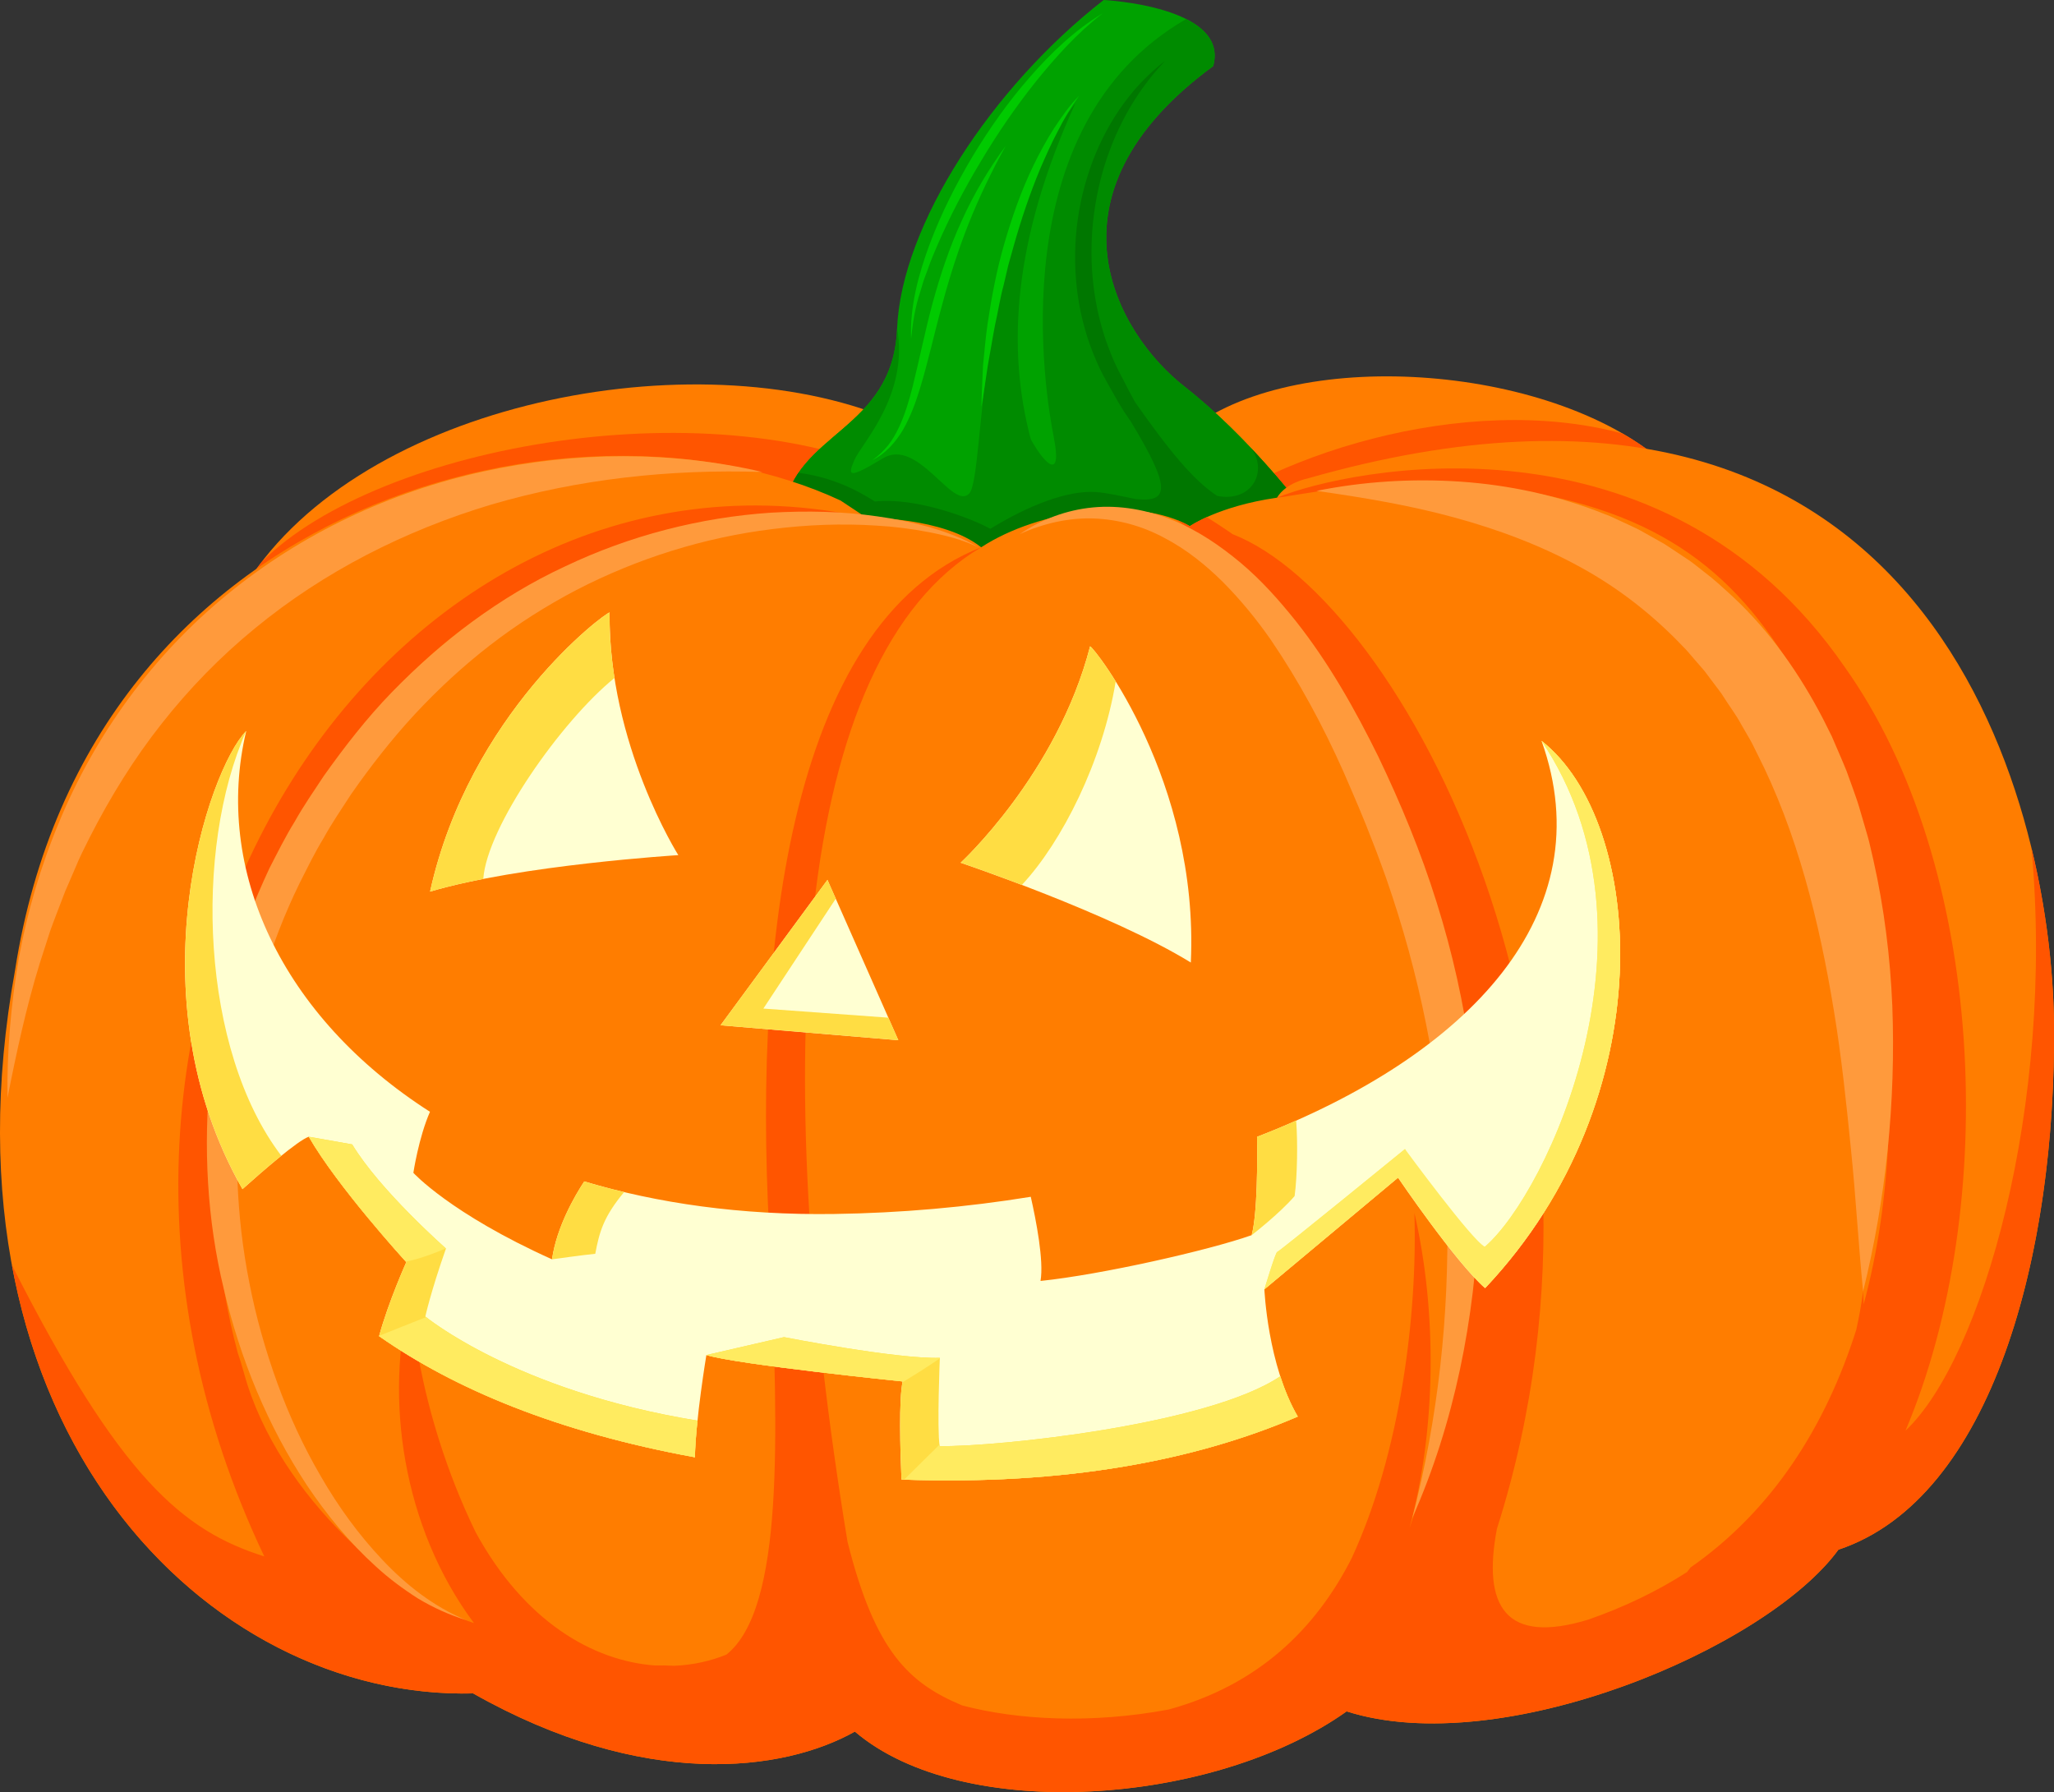 <?xml version="1.0" encoding="UTF-8"?><svg xmlns="http://www.w3.org/2000/svg" xmlns:xlink="http://www.w3.org/1999/xlink" height="548.8" preserveAspectRatio="xMidYMid meet" version="1.0" viewBox="0.0 -0.0 629.0 548.8" width="629.0" zoomAndPan="magnify"><rect x="0.0" y="-0.0" width="629.0" height="548.8" fill="#333333" stroke="none"/><defs><clipPath id="a"><path d="M 0 135 L 629.012 135 L 629.012 548.77 L 0 548.77 Z M 0 135"/></clipPath><clipPath id="b"><path d="M 3 143 L 629.012 143 L 629.012 548.77 L 3 548.77 Z M 3 143"/></clipPath></defs><g><g id="change1_1"><path d="M 364.934 131.074 C 398.629 105.633 477.023 111.82 510.719 142.766 C 544.414 173.711 356.684 175.773 356.684 175.773 L 364.934 131.074" fill="#ff7d00"/></g><g id="change2_1"><path d="M 358.645 165.16 L 377.602 175.254 C 425.562 173.645 537.363 167.234 510.719 142.766 C 506.703 139.078 502.051 135.746 496.918 132.777 C 448.746 119.695 386.719 139.508 358.785 164.395 L 358.645 165.16" fill="#f50"/></g><g id="change1_2"><path d="M 73.926 181.262 C 107.039 124.672 208.484 103.711 269.684 127.188 C 330.883 150.66 174.457 181.598 174.457 181.598 L 73.926 181.262" fill="#ff7d00"/></g><g id="change2_2"><path d="M 83.582 181.293 L 174.457 181.598 C 174.457 181.598 257.027 165.27 278.719 147.336 C 219.691 117.785 116.234 135.938 80.145 172.074 C 79.164 173.348 78.211 174.637 77.305 175.953 L 83.582 181.293" fill="#f50"/></g><g id="change3_1"><path d="M 295.598 177.793 C 316.477 148.055 353.809 152.484 375.953 173.996 C 384.812 163.238 399.363 156.281 399.363 156.281 C 399.363 156.281 382.914 134.137 362.668 118.316 C 342.418 102.496 317.109 60.105 371.523 20.242 C 376.586 1.895 337.988 -0.004 337.988 -0.004 C 303.824 26.57 275.984 68.965 274.719 100.602 C 273.453 132.238 243.082 132.238 239.918 156.914 C 269.023 155.016 291.168 163.871 295.598 177.793" fill="#00a200"/></g><g id="change4_1"><path d="M 239.918 156.914 C 269.023 155.016 291.168 163.871 295.598 177.793 C 316.477 148.055 353.809 152.484 375.953 173.996 C 384.812 163.238 399.363 156.281 399.363 156.281 C 399.363 156.281 382.914 134.137 362.668 118.316 C 342.418 102.496 317.109 60.105 371.523 20.242 C 373.41 13.406 369.23 8.852 363.246 5.832 C 306.215 38.625 320.117 120.969 322.688 133.828 C 325.27 146.75 320.473 143.059 315.676 134.566 C 308.293 106.883 310.137 73.66 329.332 31.578 C 298.324 71.078 301.871 145.855 296.793 151.145 C 291.719 156.434 281.141 133.797 270.352 140.355 C 259.562 146.914 259.562 145.645 261.68 140.777 C 263.793 135.914 278.391 120.895 274.719 100.602 C 273.453 132.238 243.082 132.238 239.918 156.914" fill="#008b00"/></g><g id="change5_1"><path d="M 337.695 4.066 C 329.844 10.125 323.258 17.488 317.098 25.121 C 310.984 32.805 305.418 40.926 300.395 49.363 C 295.328 57.773 290.762 66.488 286.883 75.5 C 285.91 77.75 284.961 80.016 284.164 82.332 L 282.891 85.789 C 282.496 86.949 282.195 88.137 281.832 89.309 C 280.242 93.98 279.504 98.832 279.004 103.766 C 278.598 93.812 281.285 83.934 284.742 74.645 C 288.246 65.305 292.773 56.395 297.863 47.84 C 303.012 39.32 308.766 31.148 315.336 23.652 C 321.867 16.172 329.184 9.188 337.695 4.066" fill="#00ca00"/></g><g id="change5_2"><path d="M 330.469 29.324 C 327.996 32.75 325.848 36.363 323.965 40.113 C 321.988 43.809 320.301 47.648 318.629 51.48 C 315.398 59.199 312.738 67.145 310.457 75.195 L 308.766 81.242 L 307.328 87.359 C 306.23 91.41 305.621 95.566 304.684 99.66 C 303.891 103.781 303.25 107.938 302.477 112.078 C 301.812 116.234 301.285 120.41 300.547 124.582 C 300.617 120.359 300.855 116.141 301.039 111.906 C 301.473 107.703 301.805 103.477 302.41 99.281 C 303.664 90.906 305.23 82.547 307.617 74.391 C 309.988 66.238 312.82 58.191 316.535 50.535 C 318.414 46.719 320.418 42.965 322.719 39.391 C 325.047 35.848 327.48 32.332 330.469 29.324" fill="#00ca00"/></g><g id="change5_3"><path d="M 307.965 44.703 C 303.672 52.445 299.848 60.371 296.609 68.523 C 293.375 76.676 290.719 85.035 288.461 93.523 C 286.113 101.988 284.285 110.621 281.668 119.141 C 280.367 123.395 278.797 127.629 276.559 131.547 C 274.285 135.414 271.148 138.93 267.152 140.91 C 268.957 139.621 270.551 138.102 271.922 136.422 C 273.289 134.727 274.34 132.816 275.277 130.871 C 277.129 126.949 278.359 122.75 279.449 118.512 C 281.574 110.016 283.289 101.324 285.609 92.754 C 287.949 84.191 290.777 75.711 294.5 67.625 C 298.145 59.504 302.715 51.824 307.965 44.703" fill="#00ca00"/></g><g id="change6_1"><path d="M 399.363 156.281 C 399.363 156.281 399.285 156.176 399.164 156.016 C 399.16 156.008 399.156 156.004 399.152 155.996 C 399.086 155.91 399.004 155.805 398.91 155.68 C 398.902 155.668 398.891 155.656 398.883 155.645 C 398.785 155.516 398.672 155.367 398.543 155.199 C 398.539 155.195 398.531 155.188 398.527 155.184 C 398.02 154.523 397.289 153.59 396.355 152.422 C 396.293 152.348 396.238 152.277 396.176 152.199 C 393.352 148.684 388.801 143.238 383.105 137.207 C 388.391 144.262 383.457 153.906 372.754 151.863 C 365.562 147.156 358.297 138.363 347.637 123.207 C 346.996 122.059 346.363 120.902 345.746 119.73 C 344.262 116.703 342.57 113.812 341.258 110.848 C 338.609 104.879 336.676 98.598 335.551 92.16 C 333.27 79.281 334.016 65.875 337.512 53.168 C 341.059 40.484 347.414 28.441 356.793 18.652 C 354.09 20.695 351.57 23 349.227 25.48 C 346.867 27.961 344.789 30.691 342.816 33.504 C 338.969 39.191 335.871 45.43 333.676 51.98 C 329.199 65.059 328.047 79.34 330.465 93.059 C 331.051 96.492 331.941 99.871 332.961 103.203 C 334.023 106.523 335.336 109.762 336.812 112.914 C 338.34 116.078 340.133 118.98 341.762 121.941 C 342.164 122.684 342.629 123.418 343.07 124.152 C 343.523 124.887 343.953 125.633 344.43 126.352 C 345.066 127.301 345.703 128.254 346.355 129.195 C 358.699 149.531 358.016 153.902 347.855 152.82 C 343.512 151.973 338.988 150.898 335.621 150.672 C 326.895 150.078 314.844 154.801 303.266 161.934 C 297.773 158.844 280.586 152.176 267.914 153.578 C 261.875 149.672 254.133 146.004 244.531 144.781 C 242.816 147.297 241.457 150.109 240.613 153.383 L 241.285 154.215 L 244.559 155.77 C 243.34 156.094 242.121 156.445 240.906 156.859 C 242.789 156.754 244.641 156.691 246.461 156.672 C 254.555 160.562 261.434 160.289 267.484 160.312 C 273.129 164.113 282.523 169.535 291.07 170.289 C 293.195 172.57 294.734 175.086 295.598 177.793 C 299.062 172.859 302.984 168.887 307.207 165.758 C 320.133 161.199 339.027 158.547 345.441 157.738 C 356.66 159.984 367.43 165.719 375.953 173.996 C 381.941 166.727 390.527 161.191 395.465 158.367 C 397.832 157.016 399.363 156.281 399.363 156.281" fill="#070"/></g><g clip-path="url(#a)" id="change1_3"><path d="M 257.387 153.258 C 177.914 116.207 27.297 151.344 4.605 297.125 C -20.836 437.406 63.742 520.609 144.887 518.547 C 197.148 548.117 239.781 542.617 261.789 530.238 C 294.797 558.434 371.812 552.93 412.383 524.051 C 459.832 539.18 540.973 504.797 562.98 474.539 C 610.426 458.723 629.68 383.082 628.992 313.629 C 628.305 244.176 590.41 92.27 400.445 146.504 C 400.445 146.504 393.789 147.777 391.066 152.402 C 373.105 154.988 364.395 161.113 364.395 161.113 C 348.34 151.996 318.262 155.984 300.469 167.59 C 288.863 158.305 265.398 158.562 265.398 158.562 L 257.387 153.258" fill="#ff7d00"/></g><g clip-path="url(#b)" id="change2_3"><path d="M 628.992 313.629 C 628.992 313.629 628.992 313.629 628.992 313.625 C 628.988 312.961 628.973 312.273 628.961 311.594 C 628.668 296.855 626.723 278.684 622.102 259.66 C 629.352 338.609 606.824 416.215 583.523 438.094 C 612.699 369.195 608.051 264.961 564.949 204.309 C 509.031 123.059 412.684 143.52 391.066 152.402 C 396.98 151.809 421.902 146.121 452.227 148.348 C 502.621 153.766 528.344 171.062 548.355 204.055 C 574.18 253.234 588.406 334.039 570.715 399.41 C 570.672 398.109 570.621 396.797 570.543 395.457 C 570.004 399.477 569.301 403.395 568.441 407.211 C 559.109 436.668 542.855 462.457 517.695 479.988 L 516.629 481.383 C 507.441 487.293 497.316 492.148 486.434 495.934 C 461.141 503.684 453.859 492.035 458.41 468.113 C 504.273 324.219 429.395 183.762 377.469 163.574 C 377.148 163.348 376.828 163.121 376.504 162.898 C 373.828 161.074 371.527 159.582 369.551 158.359 C 369.551 158.359 369.551 158.359 369.547 158.359 C 369.254 158.492 368.984 158.621 368.715 158.746 C 368.57 158.816 368.414 158.887 368.277 158.953 C 368.023 159.078 367.789 159.195 367.562 159.309 C 367.434 159.375 367.305 159.441 367.184 159.5 C 366.973 159.609 366.777 159.715 366.59 159.816 C 366.48 159.875 366.371 159.934 366.27 159.988 C 366.102 160.082 365.941 160.172 365.797 160.254 C 365.707 160.305 365.617 160.355 365.535 160.406 C 365.406 160.48 365.285 160.551 365.18 160.613 C 365.102 160.66 365.035 160.703 364.969 160.746 C 364.891 160.793 364.809 160.844 364.75 160.883 C 364.672 160.93 364.609 160.969 364.559 161.004 C 364.539 161.016 364.504 161.039 364.488 161.051 C 364.434 161.086 364.395 161.113 364.395 161.113 C 364.391 161.109 364.387 161.109 364.383 161.105 C 363.754 160.75 363.098 160.418 362.426 160.102 C 362.328 160.055 362.23 160.012 362.133 159.969 C 361.469 159.664 360.793 159.375 360.094 159.109 L 365.375 162.598 C 428.082 205.309 476.469 339.758 431.629 467.895 C 439.777 437.918 440.199 402.16 433.133 371.398 C 434.117 402.59 428.867 444.871 413.93 477.133 C 402.926 498.844 385.242 516.012 357.902 523.473 C 334.312 527.895 311.742 526.746 294.633 522.227 C 278.5 515.465 268.023 505.953 259.539 472.113 C 235.152 323.969 242.988 201.648 300.469 167.586 C 240.949 191.008 229.875 293.309 236.105 385.711 C 238.121 439.586 240.23 492.441 222.473 506.656 C 217.566 508.664 212.172 509.852 206.516 510.09 C 204.238 509.977 202.277 509.949 200.613 510 C 181.559 508.602 160.551 496.527 145.648 469.168 C 126.895 430.488 125.723 396.5 125.723 396.5 C 117.586 427.953 123.273 467.68 145.141 497.012 C 123.367 490.016 85.223 458.801 74.738 420.527 C 74.051 418.023 73.402 415.938 72.797 414.242 C 66.547 390.871 64.457 366.434 68.559 343.887 C 86.438 174.035 204.301 154.973 265.398 158.562 C 118.895 126.363 -0.207 306.062 80.934 476.602 C 56.086 468.754 36.828 452.816 3.656 387.395 C 4.352 391.168 5.148 394.863 6.031 398.492 C 6.082 398.699 6.133 398.91 6.184 399.117 C 7.363 403.891 8.699 408.531 10.184 413.043 C 10.238 413.215 10.297 413.387 10.352 413.559 C 11.488 416.973 12.703 420.312 14 423.57 C 14.004 423.574 14.004 423.578 14.004 423.582 C 14.426 424.637 14.852 425.68 15.289 426.719 C 15.352 426.863 15.414 427.012 15.477 427.16 C 16.816 430.324 18.234 433.414 19.723 436.426 C 19.75 436.48 19.777 436.539 19.805 436.598 C 20.289 437.574 20.781 438.539 21.281 439.504 C 21.352 439.637 21.422 439.766 21.488 439.898 C 23.016 442.816 24.609 445.656 26.27 448.426 C 26.332 448.523 26.391 448.629 26.453 448.73 C 26.992 449.625 27.539 450.512 28.09 451.391 C 28.168 451.512 28.25 451.637 28.328 451.758 C 30.02 454.434 31.777 457.035 33.59 459.562 C 33.684 459.691 33.781 459.824 33.875 459.957 C 34.461 460.766 35.051 461.57 35.648 462.363 C 35.738 462.48 35.828 462.598 35.918 462.719 C 37.762 465.152 39.66 467.512 41.605 469.797 C 41.742 469.953 41.875 470.109 42.008 470.266 C 42.633 470.988 43.262 471.711 43.895 472.422 C 43.992 472.527 44.09 472.633 44.188 472.742 C 46.164 474.941 48.191 477.066 50.262 479.117 C 50.434 479.289 50.609 479.461 50.781 479.633 C 51.434 480.27 52.09 480.906 52.754 481.531 C 52.859 481.633 52.969 481.73 53.074 481.828 C 55.172 483.801 57.312 485.691 59.488 487.508 C 59.699 487.684 59.91 487.859 60.121 488.035 C 60.801 488.594 61.477 489.145 62.164 489.688 C 62.27 489.773 62.383 489.855 62.488 489.941 C 63.953 491.098 65.43 492.219 66.922 493.305 C 66.996 493.359 67.066 493.414 67.141 493.469 C 67.832 493.969 68.527 494.457 69.227 494.945 C 69.469 495.113 69.715 495.285 69.961 495.453 C 70.656 495.934 71.355 496.406 72.055 496.875 C 72.152 496.934 72.246 496.996 72.344 497.059 C 73.812 498.023 75.293 498.961 76.789 499.863 C 76.957 499.965 77.125 500.07 77.293 500.172 C 77.992 500.59 78.695 501 79.398 501.402 C 79.676 501.562 79.953 501.719 80.23 501.879 C 80.938 502.277 81.648 502.676 82.363 503.062 C 82.426 503.098 82.492 503.133 82.555 503.168 C 84.066 503.98 85.59 504.766 87.121 505.516 C 87.355 505.633 87.586 505.75 87.82 505.863 C 88.527 506.207 89.238 506.539 89.949 506.867 C 90.246 507.004 90.543 507.141 90.844 507.277 C 93.148 508.32 95.469 509.297 97.809 510.199 C 98.094 510.309 98.375 510.418 98.656 510.523 C 99.367 510.797 100.082 511.055 100.797 511.312 C 101.109 511.426 101.43 511.535 101.746 511.645 C 104.074 512.457 106.422 513.199 108.777 513.875 C 109.094 513.965 109.41 514.055 109.73 514.145 C 110.441 514.34 111.156 514.531 111.875 514.715 C 112.203 514.801 112.531 514.883 112.859 514.965 C 115.215 515.551 117.578 516.066 119.949 516.512 C 120.289 516.574 120.625 516.637 120.965 516.699 C 121.68 516.824 122.398 516.949 123.117 517.062 C 123.449 517.117 123.785 517.168 124.117 517.219 C 126.484 517.574 128.859 517.863 131.238 518.082 C 131.594 518.113 131.945 518.145 132.301 518.176 C 133.016 518.234 133.73 518.289 134.449 518.336 C 134.785 518.355 135.121 518.371 135.453 518.391 C 137.004 518.477 138.551 518.535 140.102 518.559 C 140.211 518.559 140.316 518.566 140.422 518.566 C 140.66 518.57 140.895 518.574 141.133 518.574 C 142.383 518.586 143.637 518.582 144.887 518.547 C 197.148 548.117 239.781 542.617 261.789 530.238 C 261.824 530.27 261.863 530.297 261.902 530.328 C 261.902 530.332 261.902 530.332 261.902 530.332 C 262.699 531.008 263.527 531.66 264.375 532.297 C 264.488 532.383 264.602 532.473 264.719 532.555 C 265.617 533.223 266.547 533.867 267.496 534.492 C 267.516 534.508 267.535 534.52 267.555 534.531 C 267.559 534.531 267.559 534.531 267.559 534.531 C 285.305 546.141 311.902 550.348 338.863 548.242 C 338.883 548.242 338.902 548.242 338.922 548.238 C 340.555 548.109 342.191 547.961 343.828 547.785 C 343.906 547.777 343.984 547.77 344.062 547.762 C 345.656 547.59 347.25 547.395 348.84 547.18 C 348.953 547.16 349.066 547.148 349.18 547.133 C 350.75 546.918 352.32 546.68 353.883 546.422 C 354.008 546.402 354.133 546.379 354.258 546.359 C 355.82 546.098 357.375 545.816 358.926 545.516 C 359.039 545.492 359.156 545.473 359.27 545.449 C 360.836 545.141 362.395 544.812 363.945 544.465 C 364.031 544.445 364.113 544.426 364.195 544.406 C 365.781 544.047 367.359 543.668 368.926 543.266 C 368.949 543.262 368.969 543.254 368.992 543.25 C 372.176 542.43 375.316 541.52 378.402 540.523 C 378.477 540.5 378.555 540.477 378.633 540.453 C 380.09 539.977 381.535 539.484 382.969 538.973 C 383.109 538.922 383.25 538.875 383.391 538.82 C 384.777 538.32 386.145 537.805 387.5 537.266 C 387.68 537.195 387.855 537.129 388.035 537.059 C 389.359 536.527 390.672 535.977 391.965 535.414 C 392.156 535.332 392.352 535.246 392.543 535.164 C 393.824 534.598 395.09 534.016 396.336 533.418 C 396.523 533.324 396.707 533.234 396.895 533.145 C 398.141 532.539 399.371 531.918 400.582 531.277 C 400.746 531.188 400.914 531.098 401.078 531.012 C 402.301 530.355 403.504 529.688 404.68 529.004 C 404.812 528.926 404.945 528.848 405.074 528.77 C 406.281 528.059 407.465 527.336 408.621 526.594 C 408.699 526.543 408.777 526.488 408.855 526.438 C 410.059 525.66 411.238 524.863 412.383 524.051 C 412.477 524.078 412.57 524.102 412.66 524.133 C 413.277 524.324 413.895 524.512 414.52 524.688 C 414.684 524.734 414.848 524.773 415.012 524.82 C 415.266 524.891 415.527 524.957 415.785 525.023 C 416.09 525.105 416.395 525.188 416.703 525.266 C 416.859 525.305 417.016 525.34 417.172 525.375 C 417.586 525.477 418 525.566 418.414 525.66 C 418.586 525.699 418.758 525.742 418.93 525.777 C 419.055 525.805 419.176 525.828 419.301 525.855 C 419.836 525.969 420.371 526.074 420.914 526.176 C 421.012 526.195 421.113 526.215 421.211 526.234 C 421.297 526.25 421.379 526.262 421.465 526.277 C 422.102 526.395 422.746 526.5 423.395 526.602 C 423.441 526.609 423.488 526.617 423.535 526.625 C 423.582 526.633 423.629 526.641 423.676 526.645 C 424.41 526.758 425.148 526.863 425.891 526.957 C 425.906 526.957 425.922 526.961 425.938 526.961 C 427.258 527.129 428.594 527.266 429.941 527.379 C 429.973 527.379 430.004 527.383 430.031 527.387 C 432.727 527.605 435.477 527.719 438.27 527.727 C 438.297 527.727 438.324 527.727 438.355 527.727 C 442.574 527.742 446.898 527.527 451.285 527.102 C 451.312 527.098 451.344 527.098 451.371 527.094 C 458.699 526.383 466.211 525.094 473.711 523.332 C 473.734 523.324 473.758 523.32 473.785 523.312 C 478.289 522.254 482.793 521.027 487.254 519.648 C 490.23 518.73 493.188 517.75 496.113 516.707 C 496.125 516.703 496.133 516.699 496.141 516.695 C 500.531 515.133 504.852 513.438 509.062 511.637 C 509.07 511.633 509.078 511.629 509.09 511.625 C 527.363 503.797 543.57 493.926 554.445 483.91 C 554.445 483.906 554.445 483.906 554.445 483.906 C 556.043 482.434 557.527 480.961 558.883 479.488 C 558.996 479.363 559.113 479.238 559.227 479.117 C 559.457 478.863 559.68 478.609 559.902 478.355 C 560.078 478.152 560.254 477.953 560.43 477.754 C 560.609 477.539 560.789 477.324 560.965 477.113 C 561.086 476.969 561.203 476.824 561.32 476.68 C 561.414 476.562 561.512 476.445 561.605 476.324 C 561.738 476.16 561.871 476 562 475.836 C 562.336 475.402 562.664 474.969 562.98 474.539 C 586.508 466.695 603.102 444.133 613.773 414.914 C 614.016 414.254 614.254 413.59 614.488 412.922 C 614.773 412.102 615.059 411.285 615.336 410.461 C 615.762 409.191 616.18 407.91 616.586 406.621 C 616.773 406.027 616.961 405.434 617.145 404.836 C 617.559 403.473 617.961 402.102 618.355 400.719 C 618.512 400.172 618.664 399.621 618.816 399.066 C 619.219 397.621 619.605 396.16 619.98 394.691 C 620.109 394.188 620.234 393.684 620.359 393.176 C 620.742 391.645 621.109 390.102 621.461 388.547 C 621.582 388.023 621.699 387.504 621.812 386.98 C 622.109 385.641 622.398 384.293 622.676 382.941 C 622.844 382.113 623.012 381.281 623.172 380.449 C 623.426 379.152 623.672 377.848 623.91 376.539 C 624.043 375.801 624.176 375.059 624.301 374.312 C 624.547 372.898 624.781 371.484 625.004 370.062 C 625.105 369.406 625.211 368.754 625.309 368.094 C 625.535 366.574 625.754 365.051 625.961 363.52 C 626.039 362.949 626.117 362.379 626.191 361.809 C 626.402 360.184 626.602 358.555 626.785 356.922 C 628.301 343.695 629.023 330.199 629.012 316.887 C 629.012 315.801 629.004 314.715 628.992 313.629" fill="#f50"/></g><g id="change7_1"><path d="M 233.48 144.531 C 205.062 143.59 177.035 146.727 150.48 154.5 C 124.016 162.434 99.16 175.051 78.086 192.398 C 67.535 201.031 57.961 210.848 49.512 221.59 C 41.031 232.32 33.789 244.035 27.52 256.332 C 25.98 259.422 24.379 262.492 23.09 265.703 L 21.035 270.477 L 19.992 272.863 L 19.059 275.293 C 17.836 278.543 16.535 281.777 15.371 285.062 L 12.156 295.031 C 8.031 308.418 5.059 322.191 2.297 336.168 C 2.086 321.938 3.34 307.656 5.758 293.48 C 8.34 279.34 12.398 265.383 18.004 251.98 C 29.027 225.105 46.82 200.613 69.582 182.035 C 92.289 163.387 119.535 150.602 147.883 144.406 C 176.219 138.18 205.75 138.062 233.48 144.531" fill="#ff9a3c"/></g><g id="change7_2"><path d="M 403.152 150.316 C 417.535 147.426 432.367 146.484 447.293 147.488 C 462.207 148.523 477.238 151.719 491.582 157.488 C 493.406 158.129 495.109 159.059 496.883 159.84 C 498.633 160.672 500.422 161.438 502.145 162.336 L 507.238 165.191 L 509.785 166.637 L 512.23 168.246 L 517.125 171.496 C 518.742 172.598 520.238 173.871 521.789 175.066 C 524.941 177.418 527.797 180.109 530.699 182.762 C 542.207 193.512 551.266 206.578 558.367 220.301 L 560.961 225.488 L 563.242 230.793 C 563.984 232.566 564.785 234.32 565.477 236.109 L 567.43 241.508 C 568.039 243.316 568.738 245.105 569.27 246.934 L 570.871 252.41 C 571.383 254.238 571.973 256.055 572.422 257.895 L 573.703 263.422 C 577.02 278.176 578.848 293.082 579.484 307.922 C 580.594 337.613 577.539 367.008 570.543 395.457 C 569.086 380.84 568.312 366.41 566.836 352.102 C 565.41 337.809 563.926 323.633 561.629 309.695 C 557.09 281.895 550.289 254.691 538.062 230.699 C 537.285 229.215 536.621 227.652 535.762 226.223 L 533.246 221.883 C 531.676 218.914 529.629 216.301 527.867 213.473 C 527.008 212.035 525.926 210.785 524.957 209.438 L 521.969 205.465 L 518.723 201.715 C 517.637 200.469 516.609 199.16 515.418 198.02 C 506.324 188.438 495.801 180.137 483.926 173.648 C 472.07 167.125 459.074 162.199 445.477 158.496 C 431.867 154.75 417.668 152.371 403.152 150.316" fill="#ff9a3c"/></g><g id="change7_3"><path d="M 312.227 163.582 C 318.77 159.105 326.551 156.141 334.742 155.379 C 342.93 154.605 351.355 156.133 359.043 159.254 C 366.762 162.383 373.68 167.117 379.984 172.387 C 386.293 177.695 391.746 183.848 396.832 190.203 C 406.945 202.992 414.918 217.156 422.027 231.566 C 428.957 246.039 435.137 260.906 439.949 276.336 C 449.656 307.109 453.961 339.566 452.867 371.684 C 451.703 403.754 445.395 435.77 432.488 464.84 C 440.449 434.141 443.789 402.762 443.168 371.621 C 442.461 340.48 437.348 309.621 428.148 280.02 C 427.004 276.32 425.77 272.645 424.512 268.977 C 423.168 265.34 421.91 261.676 420.453 258.066 C 417.711 250.809 414.574 243.609 411.488 236.496 C 405.18 222.289 397.809 208.609 389.156 195.91 C 384.77 189.609 379.898 183.684 374.555 178.285 C 369.176 172.945 363.211 168.164 356.531 164.695 C 349.906 161.109 342.496 159.039 334.859 158.758 C 327.219 158.516 319.438 160.285 312.227 163.582" fill="#ff9a3c"/></g><g id="change7_4"><path d="M 299.512 167.531 C 294.648 165.23 289.434 163.906 284.203 162.91 C 278.973 161.91 273.68 161.234 268.367 160.945 C 257.754 160.254 247.098 160.691 236.602 162.004 C 215.586 164.578 195.188 171.016 176.562 180.641 C 167.266 185.496 158.398 191.137 150.117 197.539 C 141.832 203.941 134.133 211.07 127.004 218.734 C 119.895 226.422 113.438 234.707 107.445 243.316 C 104.598 247.727 101.613 252.059 99.098 256.645 C 96.363 261.113 94.09 265.824 91.727 270.488 C 73.301 308.086 68.18 351.727 76.398 392.992 C 78.406 403.32 81.293 413.48 84.883 423.398 C 88.477 433.312 92.918 442.945 98.246 452.07 C 103.52 461.23 109.758 469.859 117.031 477.57 C 124.277 485.277 132.777 491.988 142.746 496.094 C 137.605 494.531 132.648 492.277 127.992 489.477 C 123.426 486.562 119.027 483.312 115.035 479.617 C 106.953 472.312 100.023 463.797 93.945 454.75 C 81.934 436.52 73.504 416.004 68.531 394.688 C 63.352 373.383 62.258 351.145 64.359 329.254 C 65.523 318.301 67.785 307.484 70.73 296.875 C 73.699 286.258 77.809 275.996 82.441 266.012 C 84.961 261.113 87.402 256.176 90.305 251.496 C 92.996 246.688 96.137 242.191 99.152 237.609 C 105.512 228.676 112.246 219.957 119.914 212.055 C 135.23 196.309 153.027 182.723 172.992 173.461 C 192.824 164.004 214.395 158.438 236.125 156.988 C 246.996 156.383 257.914 156.555 268.656 158.117 C 274.027 158.848 279.352 159.945 284.562 161.402 C 289.75 162.918 294.887 164.773 299.512 167.531" fill="#ff9a3c"/></g><g id="change8_1"><path d="M 186.68 187.555 C 185.391 187.555 143.73 218.477 131.703 273.023 C 159.191 264.863 207.723 261.855 207.723 261.855 C 207.723 261.855 186.25 227.926 186.68 187.555" fill="#ffffd2"/></g><g id="change8_2"><path d="M 333.824 197.91 C 335.066 198.246 367.25 238.945 364.668 294.742 C 340.254 279.711 294.172 264.184 294.172 264.184 C 294.172 264.184 323.734 237.008 333.824 197.91" fill="#ffffd2"/></g><g id="change8_3"><path d="M 253.391 269.434 L 220.645 313.961 L 275.094 318.531 Z M 253.391 269.434" fill="#ffffd2"/></g><g id="change9_1"><path d="M 275.094 318.531 L 272.039 311.629 L 233.77 308.84 L 255.938 275.191 L 253.391 269.434 L 220.645 313.961 L 275.094 318.531" fill="#ffdd43"/></g><g id="change8_4"><path d="M 472.07 226.875 C 491.008 279.77 449.816 323.027 384.945 348.109 C 385.059 355.43 385.082 371.422 383.305 378.223 C 370.062 382.898 337.34 390.301 318.641 392.246 C 319.711 386.078 317.277 373.637 315.656 366.477 C 296.133 369.645 275.844 371.453 255.375 371.742 C 226.93 372.141 201.332 368.477 178.914 361.766 C 176 366.211 170.465 375.711 169.047 385.625 C 137.883 371.602 126.586 359.137 126.586 359.137 C 126.586 359.137 128.207 348.336 131.672 340.449 C 86.273 311.391 65.305 266.352 75.398 223.84 C 63.781 235.734 40.402 304.773 74.254 364.129 C 80.309 358.711 91.254 349.188 94.562 348.086 C 103.48 363.602 124.426 386.484 124.426 386.484 C 124.426 386.484 119 398.477 116.086 409.152 C 139.23 425.352 170.652 438.508 212.805 446.242 C 213.016 434.746 216.316 414.934 216.316 414.934 C 225.566 417.824 276.418 423.023 276.418 423.023 C 275.227 428.59 275.672 443.988 276.066 453.066 C 326.105 454.883 366.047 447.258 397.418 433.777 C 388.176 417.965 387.195 394.805 387.195 394.805 L 428.121 360.613 C 428.121 360.613 445.676 386.48 454.781 394.441 C 509.988 336.016 503.746 251.719 472.07 226.875" fill="#ffffd2"/></g><g id="change10_1"><path d="M 454.781 394.441 C 509.988 336.016 503.746 251.719 472.07 226.875 C 511.27 285.152 473.965 365.266 454.711 381.77 C 450.926 380.051 430.25 351.863 430.25 351.863 C 430.25 351.863 391.633 383.367 391.125 383.367 C 390.617 383.367 387.195 394.805 387.195 394.805 L 428.121 360.613 C 428.121 360.613 445.676 386.48 454.781 394.441" fill="#ffeb60"/></g><g id="change10_2"><path d="M 430.25 351.863 C 430.25 351.863 391.633 383.367 391.125 383.367 C 390.617 383.367 387.195 394.805 387.195 394.805 L 428.121 360.613 C 428.121 360.613 428.168 360.688 428.242 360.793 C 428.656 358.914 429.559 355.316 430.391 352.059 C 430.305 351.941 430.25 351.863 430.25 351.863" fill="#ffeb60"/></g><g id="change10_3"><path d="M 455.145 394.051 C 509.957 335.641 503.676 251.664 472.07 226.875 C 511.27 285.152 473.965 365.266 454.711 381.77 L 455.145 394.051" fill="#ffeb60"/></g><g id="change9_2"><path d="M 276.066 453.066 C 326.105 454.883 366.047 447.258 397.418 433.777 C 395.184 429.953 393.434 425.699 392.062 421.445 C 369.828 436.387 305.332 443.047 287.75 442.836 C 286.906 437.348 287.812 415.789 287.812 415.789 C 274.508 416.211 240.09 409.453 240.09 409.453 L 216.316 414.934 C 225.566 417.824 276.418 423.023 276.418 423.023 C 275.227 428.59 275.672 443.988 276.066 453.066" fill="#ffdd43"/></g><g id="change10_4"><path d="M 397.418 433.777 C 395.184 429.953 393.434 425.699 392.062 421.445 C 369.828 436.387 305.332 443.047 287.75 442.836 C 287.73 442.703 287.711 442.551 287.691 442.395 L 276.852 453.09 C 326.52 454.797 366.211 447.184 397.418 433.777" fill="#ffeb60"/></g><g id="change10_5"><path d="M 276.371 423.289 C 278.691 421.883 283.543 418.895 287.805 415.969 C 287.809 415.859 287.812 415.789 287.812 415.789 C 274.508 416.211 240.09 409.453 240.09 409.453 L 216.316 414.934 C 225.566 417.824 276.418 423.023 276.418 423.023 C 276.398 423.102 276.387 423.203 276.371 423.289" fill="#ffeb60"/></g><g id="change9_3"><path d="M 212.805 446.242 C 212.867 442.961 213.18 439 213.594 435.016 C 157.73 425.949 130.254 403.129 130.254 403.129 C 130.254 403.129 131.832 395.809 136.57 382.309 C 136.57 382.309 116.324 364.508 107.855 350.434 L 94.562 348.086 C 103.48 363.602 124.426 386.484 124.426 386.484 C 124.426 386.484 119 398.477 116.086 409.152 C 139.23 425.352 170.652 438.508 212.805 446.242" fill="#ffdd43"/></g><g id="change10_6"><path d="M 116.117 409.043 C 116.109 409.078 116.098 409.117 116.086 409.152 C 139.23 425.352 170.652 438.508 212.805 446.242 C 212.867 442.961 213.18 439 213.594 435.016 C 160.547 426.406 133.113 405.41 130.48 403.312 L 116.117 409.043" fill="#ffeb60"/></g><g id="change10_7"><path d="M 124.281 386.324 C 126.453 385.926 130.43 384.895 136.531 382.273 C 135.668 381.512 116.141 364.195 107.855 350.434 L 94.562 348.086 C 103.07 362.883 122.5 384.363 124.281 386.324" fill="#ffeb60"/></g><g id="change9_4"><path d="M 178.914 361.766 C 176 366.211 170.465 375.711 169.047 385.625 C 169.047 385.625 179.078 384.223 182.289 383.93 C 183.551 377.203 184.828 372.617 191.121 365.031 C 186.957 364.039 182.883 362.953 178.914 361.766" fill="#ffdd43"/></g><g id="change9_5"><path d="M 383.305 378.223 C 383.305 378.223 391.832 371.641 396.449 366.254 C 397.281 360.23 397.438 349.68 396.926 343.152 C 393.031 344.875 389.035 346.531 384.945 348.109 C 385.059 355.43 385.082 371.422 383.305 378.223" fill="#ffdd43"/></g><g id="change9_6"><path d="M 188.18 207.602 C 187.188 201.199 186.605 194.477 186.68 187.555 C 185.391 187.555 143.73 218.477 131.703 273.023 C 136.598 271.57 142.16 270.281 147.996 269.145 C 149.086 253.211 171.906 220.801 188.18 207.602" fill="#ffdd43"/></g><g id="change9_7"><path d="M 341.664 208.66 C 337.426 201.836 334.199 198.016 333.824 197.91 C 323.734 237.008 294.172 264.18 294.172 264.18 C 294.172 264.18 302.012 266.824 312.93 270.98 C 325.262 257.77 337.645 233.078 341.664 208.66" fill="#ffdd43"/></g><g id="change9_8"><path d="M 74.254 364.129 C 77.469 361.254 82.055 357.23 86.148 353.914 C 61.477 321.543 59.246 260.137 75.398 223.84 C 63.781 235.734 40.402 304.773 74.254 364.129" fill="#ffdd43"/></g></g></svg>